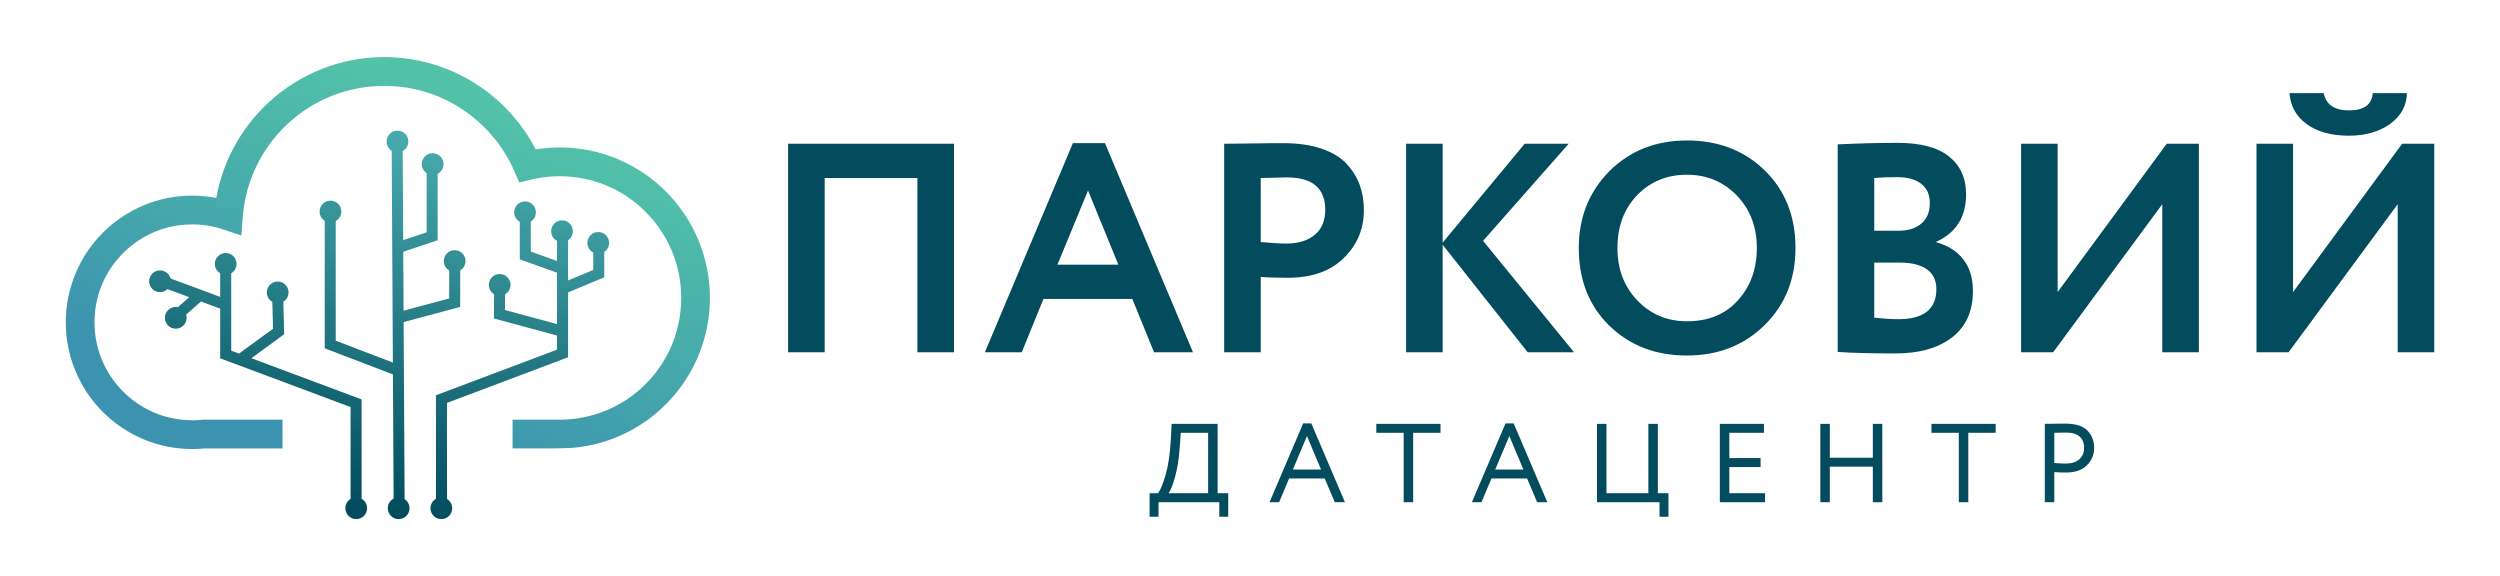 <svg xmlns="http://www.w3.org/2000/svg" width="269" height="62" viewBox="0 0 269 62" fill="none"><path d="M102.649 37.901H98.715V19.153H88.736V37.901H84.802V15.468H102.649V37.901H102.649ZM109.941 37.901H105.975L115.442 15.403H118.896L128.363 37.901H124.173L121.839 32.164H112.276L109.941 37.901ZM120.335 28.479L117.073 20.499L113.779 28.479H120.335ZM135.655 29.793V37.901H131.721V15.468C132.66 15.468 133.672 15.457 134.76 15.436C135.868 15.414 136.977 15.404 138.086 15.404C139.664 15.404 141.034 15.601 142.196 15.996C143.358 16.392 144.259 16.936 144.898 17.631C145.538 18.325 146.007 19.084 146.306 19.906C146.604 20.729 146.753 21.632 146.753 22.614C146.753 24.644 146.028 26.364 144.579 27.774C143.15 29.184 141.146 29.889 138.566 29.889C137.265 29.889 136.295 29.857 135.655 29.793H135.655ZM138.47 19.089L135.655 19.153V26.043C136.785 26.15 137.713 26.204 138.438 26.204C139.696 26.204 140.703 25.894 141.46 25.274C142.217 24.655 142.596 23.757 142.596 22.582C142.596 20.253 141.22 19.089 138.47 19.089ZM155.229 37.901H151.295V15.468H155.229V26.108L164.056 15.468H168.79L159.579 25.915L169.365 37.901H164.376L155.229 26.332V37.901ZM169.877 26.684C169.877 23.416 170.965 20.67 173.139 18.448C175.357 16.226 178.15 15.115 181.519 15.115C184.888 15.115 187.67 16.183 189.867 18.32C192.084 20.478 193.193 23.266 193.193 26.684C193.193 30.039 192.084 32.806 189.867 34.985C187.649 37.164 184.867 38.254 181.519 38.254C178.15 38.254 175.368 37.185 173.171 35.049C170.975 32.912 169.877 30.124 169.877 26.684V26.684ZM174.035 26.684C174.035 28.949 174.749 30.829 176.178 32.325C177.606 33.821 179.387 34.568 181.519 34.568C183.822 34.568 185.645 33.821 186.988 32.325C188.353 30.829 189.035 28.949 189.035 26.684C189.035 24.398 188.31 22.508 186.86 21.012C185.41 19.538 183.63 18.801 181.519 18.801C179.366 18.801 177.574 19.538 176.146 21.012C174.739 22.486 174.035 24.377 174.035 26.684ZM197.735 37.869V15.532C200.037 15.425 202.191 15.372 204.195 15.372C206.668 15.372 208.513 15.863 209.728 16.846C210.944 17.828 211.551 19.185 211.551 20.916C211.551 23.33 210.485 25.029 208.353 26.012V26.076C209.568 26.396 210.528 27 211.231 27.887C211.935 28.773 212.287 29.911 212.287 31.3C212.287 33.479 211.541 35.145 210.048 36.299C208.555 37.453 206.53 38.03 203.971 38.03C201.412 38.03 199.334 37.976 197.735 37.87V37.869ZM204.451 28.255H201.668V34.184C202.671 34.29 203.534 34.344 204.259 34.344C206.988 34.344 208.353 33.265 208.353 31.107C208.353 30.167 208.012 29.456 207.329 28.976C206.647 28.495 205.688 28.255 204.451 28.255H204.451ZM204.131 19.057C203.193 19.057 202.372 19.089 201.669 19.153V24.826H204.323C205.325 24.826 206.13 24.569 206.738 24.056C207.346 23.544 207.649 22.806 207.649 21.845C207.649 20.948 207.34 20.259 206.722 19.778C206.104 19.297 205.24 19.057 204.131 19.057L204.131 19.057ZM232.66 21.973L220.922 37.901H217.468V15.468H221.402V31.427L233.14 15.468H236.594V37.901H232.66V21.973H232.66ZM257.991 21.973L246.253 37.901H242.799V15.468H246.733V31.427L258.47 15.468H261.924V37.901H257.99V21.973H257.991ZM246.349 10.019H250.027C250.283 11.258 251.189 11.878 252.745 11.878C254.366 11.878 255.219 11.258 255.304 10.019H258.982C258.961 11.365 258.353 12.476 257.159 13.352C255.965 14.186 254.494 14.602 252.745 14.602C250.869 14.602 249.361 14.191 248.22 13.368C247.079 12.546 246.456 11.43 246.349 10.019H246.349Z" fill="#024C5E"></path><path d="M124.659 55.599H123.697V53.071H124.599C124.863 52.733 125.135 52.079 125.416 51.108C125.704 50.137 125.892 48.864 125.981 47.291L126.065 45.605H131.016V53.071H132.157V55.599H131.196V54.034H124.659V55.599ZM127.05 46.568L126.942 48.073C126.862 49.318 126.69 50.41 126.425 51.349C126.177 52.232 125.945 52.806 125.728 53.071H129.994V46.568H127.05L127.05 46.568ZM137.637 54.034H136.603L140.22 45.557H141.097L144.714 54.034H143.621L142.539 51.481H138.706L137.637 54.034ZM142.143 50.518L140.629 46.917L139.115 50.518H142.143H142.143ZM151.035 46.568H148.091V45.605H155V46.568H152.056V54.034H151.035V46.568ZM159.41 54.034H158.377L161.994 45.557H162.871L166.488 54.034H165.394L164.313 51.481H160.48L159.41 54.034ZM163.916 50.518L162.402 46.917L160.888 50.518H163.917H163.916ZM178.564 54.034H171.835V45.605H172.856V53.071H177.363V45.605H178.384V53.071H179.526V55.599H178.564V54.034ZM189.92 54.034H185.053V45.605H189.8V46.568H186.075V49.289H189.439V50.253H186.075V53.071H189.92V54.034ZM202.537 54.034H201.516V50.217H196.889V54.034H195.868V45.605H196.889V49.254H201.516V45.605H202.537V54.034ZM210.768 46.568H207.824V45.605H214.734V46.568H211.79V54.034H210.768V46.568ZM221.042 50.795V54.034H220.021V45.605C220.357 45.605 220.714 45.601 221.09 45.593C221.467 45.585 221.844 45.581 222.22 45.581C223.326 45.581 224.119 45.83 224.599 46.327C225.088 46.817 225.332 47.439 225.332 48.194C225.332 48.924 225.068 49.55 224.539 50.072C224.027 50.586 223.282 50.843 222.304 50.843C221.792 50.843 221.371 50.827 221.043 50.795H221.042ZM222.316 46.544C222.172 46.544 221.747 46.552 221.042 46.568V49.819C221.547 49.859 221.956 49.88 222.268 49.88C222.885 49.88 223.37 49.729 223.722 49.428C224.075 49.127 224.251 48.712 224.251 48.182C224.251 47.66 224.089 47.256 223.764 46.971C223.44 46.686 222.957 46.544 222.316 46.544V46.544Z" fill="#024C5E"></path><path d="M60.227 15.864C62.41 15.864 64.497 16.301 66.404 17.092C68.387 17.916 70.168 19.118 71.654 20.607C73.141 22.096 74.34 23.881 75.162 25.868C75.952 27.779 76.388 29.87 76.388 32.058C76.388 34.181 75.976 36.214 75.228 38.08C74.455 40.01 73.317 41.76 71.9 43.244C70.556 44.651 68.964 45.816 67.195 46.664C65.472 47.492 63.585 48.022 61.601 48.19H61.567C60.071 48.258 58.609 48.254 57.104 48.25C56.794 48.249 57.715 48.251 56.044 48.251H55.153V45.153H60.565V45.155L60.807 45.144C62.517 45.069 64.144 44.664 65.626 43.991C67.161 43.293 68.534 42.311 69.678 41.114C70.818 39.919 71.736 38.504 72.364 36.935C72.965 35.432 73.296 33.786 73.296 32.058C73.296 30.278 72.945 28.586 72.308 27.046C71.648 25.45 70.677 24.008 69.468 22.797C68.259 21.587 66.821 20.613 65.228 19.951C63.691 19.314 62.002 18.962 60.227 18.962C59.94 18.962 59.678 18.969 59.441 18.983C59.192 18.998 58.933 19.021 58.664 19.054C58.371 19.089 58.112 19.127 57.887 19.167C57.636 19.212 57.383 19.265 57.13 19.327L55.871 19.633L55.354 18.444C54.76 17.075 53.971 15.809 53.021 14.681C52.066 13.547 50.949 12.554 49.703 11.736C48.482 10.933 47.139 10.302 45.71 9.875C44.33 9.463 42.864 9.242 41.343 9.242C39.374 9.242 37.496 9.613 35.774 10.288C33.979 10.992 32.353 12.022 30.97 13.305C29.579 14.595 28.428 16.145 27.59 17.88C26.781 19.556 26.267 21.405 26.119 23.357L25.967 25.35L24.084 24.706C23.814 24.614 23.537 24.532 23.254 24.461C22.968 24.388 22.687 24.329 22.413 24.284C22.145 24.239 21.861 24.205 21.559 24.181C21.277 24.158 20.985 24.146 20.682 24.146C19.252 24.146 17.893 24.429 16.658 24.942C15.377 25.474 14.22 26.257 13.247 27.232C12.274 28.207 11.492 29.366 10.961 30.65C10.45 31.887 10.167 33.249 10.167 34.682C10.167 36.115 10.45 37.477 10.961 38.714C11.492 39.998 12.274 41.157 13.247 42.132C14.22 43.107 15.377 43.891 16.658 44.422C17.893 44.935 19.252 45.218 20.682 45.218L20.977 45.218C21.043 45.217 21.128 45.213 21.23 45.208C21.288 45.205 21.381 45.198 21.506 45.189C21.631 45.179 21.721 45.171 21.777 45.165L21.895 45.153H30.397V48.252H21.966C21.849 48.263 21.764 48.271 21.713 48.275C21.641 48.28 21.532 48.287 21.387 48.294C21.283 48.3 21.161 48.304 21.02 48.308C20.828 48.314 20.715 48.316 20.682 48.316C18.844 48.316 17.088 47.948 15.482 47.282C13.811 46.588 12.311 45.576 11.061 44.323C9.81 43.07 8.8 41.567 8.108 39.893C7.442 38.283 7.075 36.523 7.075 34.682C7.075 32.841 7.442 31.081 8.108 29.471C8.8 27.797 9.81 26.295 11.061 25.041C12.311 23.788 13.811 22.776 15.482 22.083C17.088 21.416 18.845 21.048 20.682 21.048C21.052 21.048 21.424 21.064 21.798 21.095C22.156 21.124 22.527 21.171 22.909 21.234C23.035 21.255 23.156 21.277 23.27 21.298C23.594 19.483 24.185 17.755 25.003 16.159C25.99 14.232 27.308 12.501 28.88 11.043C30.552 9.492 32.507 8.251 34.655 7.407C36.731 6.592 38.987 6.144 41.344 6.144C43.164 6.144 44.925 6.411 46.591 6.909C48.312 7.423 49.927 8.182 51.395 9.146C52.809 10.076 54.088 11.195 55.193 12.467C56.142 13.561 56.966 14.771 57.642 16.075C57.884 16.035 58.104 16.004 58.302 15.98C58.608 15.944 58.928 15.915 59.264 15.895C59.605 15.875 59.926 15.864 60.227 15.864L60.227 15.864Z" fill="url(#paint0_linear_2789_199)"></path><path d="M42.354 53.646L42.28 40.288L34.941 37.478L34.941 23.754C34.61 23.548 34.39 23.18 34.39 22.76C34.39 22.113 34.913 21.589 35.559 21.589C36.205 21.589 36.728 22.113 36.728 22.76C36.728 23.202 36.484 23.587 36.124 23.786L36.124 36.658L42.273 39.013L42.146 16.22C41.818 16.013 41.6 15.646 41.6 15.229C41.6 14.582 42.123 14.057 42.769 14.057C43.415 14.057 43.938 14.582 43.938 15.229C43.938 15.672 43.692 16.058 43.329 16.257L43.383 25.841L45.906 24.999V18.63C45.592 18.42 45.386 18.062 45.386 17.655C45.386 17.009 45.909 16.484 46.555 16.484C47.2 16.484 47.724 17.009 47.724 17.655C47.724 18.108 47.468 18.5 47.094 18.695V25.851L43.389 27.088L43.425 33.426L48.333 32.113L48.338 29.104C47.988 28.901 47.752 28.522 47.752 28.088C47.752 27.441 48.275 26.916 48.921 26.916C49.567 26.916 50.09 27.441 50.09 28.088C50.09 28.515 49.862 28.889 49.521 29.093L49.514 33.027L43.431 34.654L43.537 53.707C43.854 53.916 44.063 54.276 44.063 54.685C44.063 55.332 43.54 55.857 42.894 55.857C42.248 55.857 41.725 55.332 41.725 54.685C41.725 54.234 41.98 53.842 42.354 53.646V53.646ZM17.214 29.092C17.755 29.092 18.21 29.46 18.343 29.96L23.692 31.945V29.404C23.347 29.201 23.116 28.825 23.116 28.395C23.116 27.748 23.639 27.223 24.285 27.223C24.93 27.223 25.454 27.748 25.454 28.395C25.454 28.824 25.223 29.199 24.88 29.403V37.733L25.718 38.047L29.38 35.371L29.302 32.481C28.949 32.28 28.711 31.899 28.711 31.463C28.711 30.816 29.235 30.291 29.88 30.291C30.526 30.291 31.049 30.816 31.049 31.463C31.049 31.888 30.823 32.26 30.486 32.465L30.58 35.961L27.045 38.543L38.91 42.977V53.668C39.261 53.87 39.498 54.25 39.498 54.685C39.498 55.332 38.975 55.856 38.329 55.856C37.683 55.856 37.16 55.332 37.16 54.685C37.16 54.26 37.385 53.889 37.722 53.683V43.799L23.692 38.555V33.212L21.619 32.443L20.029 33.85C20.063 33.959 20.081 34.076 20.081 34.197C20.081 34.843 19.558 35.368 18.912 35.368C18.267 35.368 17.743 34.843 17.743 34.197C17.743 33.549 18.267 33.025 18.912 33.025C18.993 33.025 19.071 33.033 19.147 33.049L20.359 31.975L18.024 31.108C17.814 31.311 17.528 31.435 17.214 31.435C16.568 31.435 16.045 30.91 16.045 30.263C16.045 29.616 16.568 29.092 17.214 29.092L17.214 29.092ZM64.371 24.964C65.016 24.964 65.54 25.488 65.54 26.135C65.54 26.542 65.333 26.9 65.019 27.11L65.019 29.838L61.124 31.464V38.443L48.096 43.352V53.684C48.432 53.89 48.657 54.261 48.657 54.685C48.657 55.332 48.133 55.856 47.487 55.856C46.842 55.856 46.318 55.332 46.318 54.685C46.318 54.249 46.556 53.868 46.908 53.667V42.531L59.936 37.622V36.103L53.143 34.266L53.163 31.659C52.823 31.454 52.596 31.08 52.596 30.654C52.596 30.007 53.119 29.482 53.765 29.482C54.411 29.482 54.934 30.007 54.934 30.654C54.934 31.089 54.697 31.468 54.346 31.67L54.334 33.356L59.936 34.872V29.342L55.928 27.907V23.869C55.567 23.669 55.324 23.285 55.324 22.843C55.324 22.196 55.847 21.672 56.493 21.672C57.139 21.672 57.662 22.196 57.662 22.843C57.662 23.261 57.444 23.628 57.115 23.835V27.069L59.936 28.079V25.92C59.561 25.725 59.304 25.332 59.304 24.88C59.304 24.233 59.828 23.708 60.474 23.708C61.119 23.708 61.643 24.233 61.643 24.88C61.643 25.285 61.437 25.643 61.124 25.853V30.177L63.836 29.044V27.177C63.459 26.982 63.202 26.589 63.202 26.135C63.202 25.488 63.725 24.963 64.371 24.963V24.964Z" fill="url(#paint1_linear_2789_199)"></path><defs><linearGradient id="paint0_linear_2789_199" x1="38.432" y1="46.544" x2="50.905" y2="10.696" gradientUnits="userSpaceOnUse"><stop stop-color="#3C93AF"></stop><stop offset="1" stop-color="#52C2A8"></stop></linearGradient><linearGradient id="paint1_linear_2789_199" x1="37.935" y1="54.264" x2="45.67" y2="15.418" gradientUnits="userSpaceOnUse"><stop stop-color="#024C5E"></stop><stop offset="1" stop-color="#47AAAC"></stop></linearGradient></defs></svg>